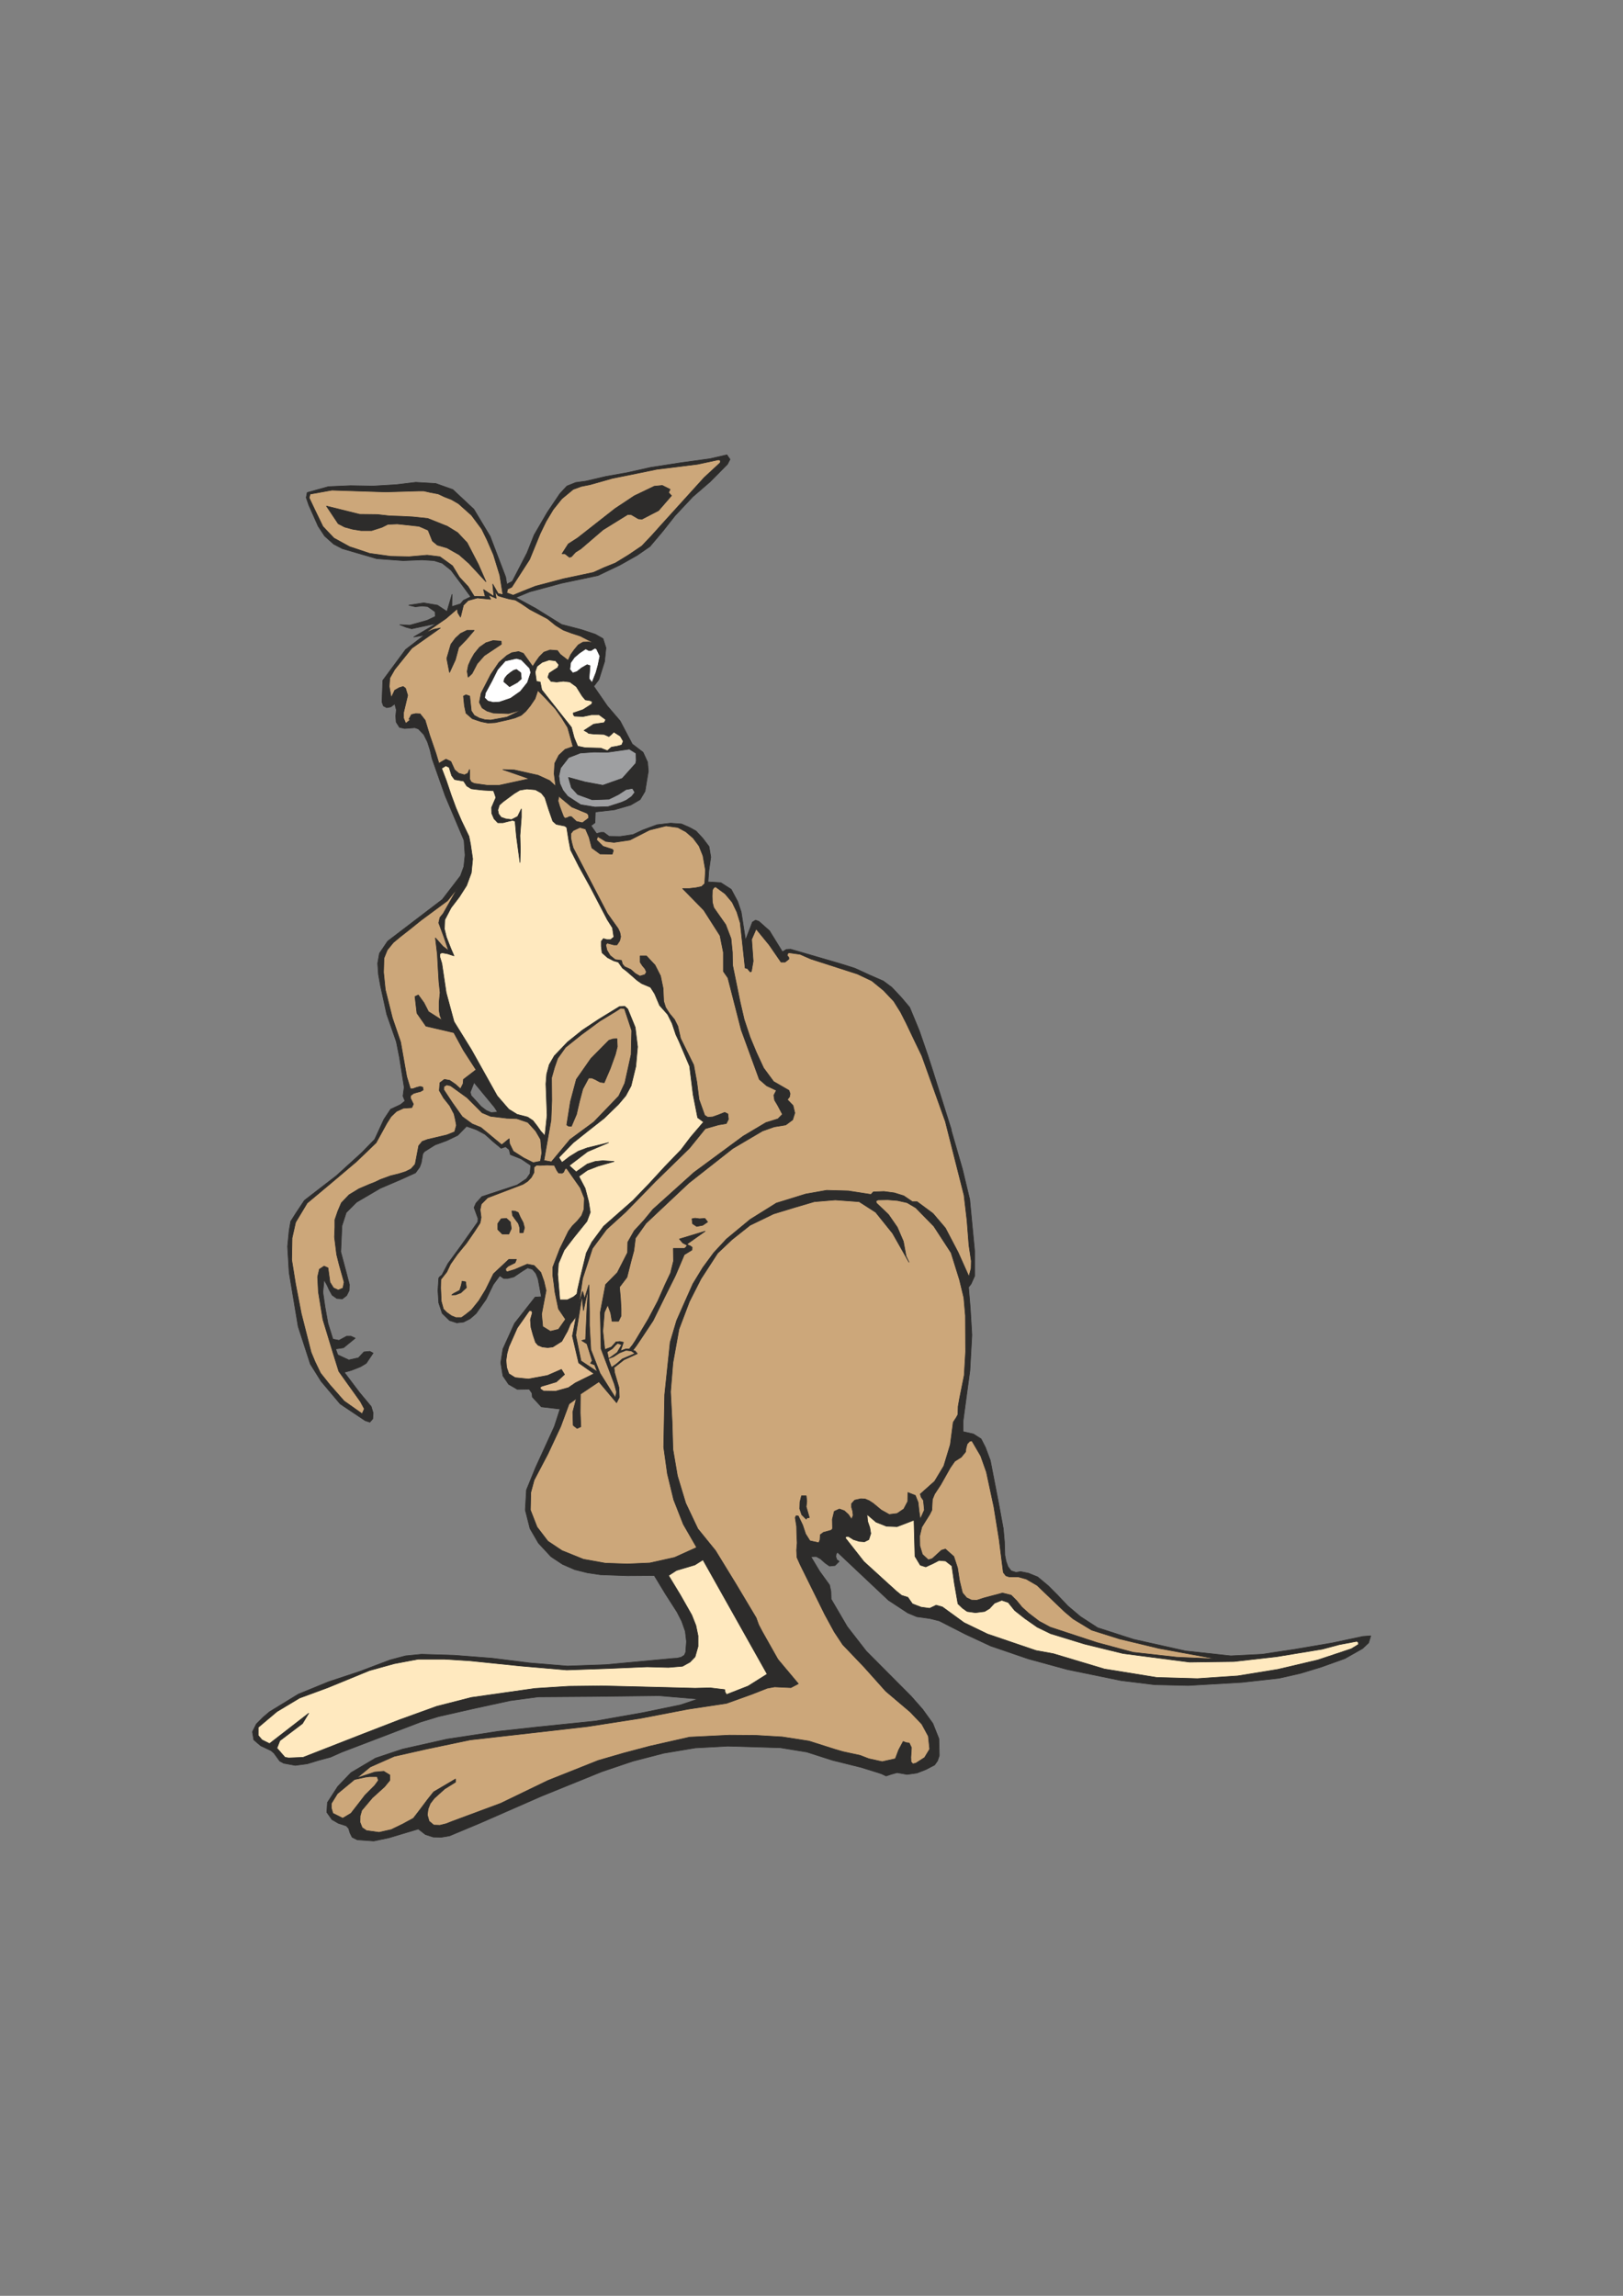 <?xml version="1.0" encoding="utf-8"?>
<!-- Created by UniConvertor 2.0rc4 (https://sk1project.net/) -->
<svg xmlns="http://www.w3.org/2000/svg" height="841.89pt" viewBox="0 0 595.276 841.89" width="595.276pt" version="1.1" xmlns:xlink="http://www.w3.org/1999/xlink" id="947c3140-f613-11ea-8039-dcc15c148e23">

<rect x="0" y="0" width="595.276" height="841.89" fill="#808080" stroke="none"/>

<g>
	<path style="stroke-linejoin:bevel;stroke:#2d2c2b;stroke-width:0.216;stroke-miterlimit:10.433;fill:#2d2c2b;" d="M 166.094,179.529 L 173.798,186.729 179.774,196.665 185.462,211.569 185.894,214.233 187.91,213.153 193.31,202.713 195.902,196.161 200.726,187.881 205.334,181.041 207.926,178.233 211.166,176.937 214.838,176.433 222.254,174.705 229.958,173.337 238.67,171.393 249.83,169.665 260.342,168.225 266.606,166.785 267.758,168.441 266.822,170.241 260.414,176.721 254.078,182.193 247.598,189.105 243.062,194.865 238.382,200.409 233.702,203.649 227.438,207.177 219.302,211.065 205.982,213.873 194.246,217.041 189.206,219.129 196.478,223.089 205.982,228.993 213.182,230.865 218.366,232.593 221.174,234.177 222.254,237.561 221.75,242.601 219.662,249.225 217.79,251.673 222.758,258.873 227.438,264.345 231.902,272.841 235.862,275.865 237.518,279.465 237.806,282.777 236.582,290.193 234.782,293.217 231.326,295.233 225.35,296.961 218.366,297.753 218.222,301.713 216.782,302.793 218.798,305.673 220.382,305.241 221.462,305.241 223.406,306.681 227.438,306.753 232.19,306.033 235.718,304.377 240.974,302.433 245.942,301.857 249.974,302.145 252.926,303.441 255.302,304.737 257.822,307.473 260.054,310.425 260.702,314.313 259.982,319.353 259.694,323.385 264.374,323.673 268.19,326.121 270.566,330.585 271.862,334.473 273.446,344.697 275.966,338.145 277.118,337.425 278.342,337.857 282.23,341.313 286.982,349.017 288.422,348.153 290.006,348.081 308.294,353.409 313.55,355.065 318.878,357.513 323.99,359.745 327.086,362.049 330.542,365.721 333.638,369.393 335.582,374.073 337.238,378.105 340.334,387.105 342.062,392.433 348.902,414.177 194.678,427.353 191.15,424.977 187.19,423.393 186.758,421.593 185.462,420.513 183.806,421.089 180.854,418.641 177.902,415.977 174.662,414.249 182.582,407.985 181.358,406.041 173.87,396.969 172.502,400.497 172.79,401.721 176.462,405.753 178.334,407.193 180.134,407.985 182.942,407.769 174.662,414.249 171.134,413.025 167.894,416.337 163.862,418.281 159.542,419.865 155.654,422.313 155.078,423.105 154.502,426.417 153.926,428.001 153.926,428.001 152.414,430.089 147.014,432.537 139.454,435.777 130.742,440.889 126.998,444.633 125.414,449.529 124.982,459.033 127.07,466.881 128.15,471.057 128.078,473.217 127.142,475.089 125.558,476.313 123.542,476.169 121.814,474.945 120.806,473.145 119.942,471.273 118.862,469.329 118.43,473.865 119.222,479.337 120.302,485.313 122.102,491.073 124.334,491.505 127.142,489.993 128.726,489.993 130.31,490.713 125.99,494.241 123.11,494.673 123.902,496.833 127.934,498.705 131.462,497.913 133.478,495.753 135.638,495.537 136.862,496.185 134.342,499.929 132.182,501.225 128.87,502.521 126.278,503.241 131.822,510.585 136.142,515.769 136.862,518.145 136.718,520.305 135.638,521.529 133.91,520.953 124.766,514.833 117.782,506.553 113.822,500.217 109.358,486.465 106.046,466.665 105.47,457.089 106.046,451.257 106.622,447.873 108.494,444.921 111.662,440.169 123.326,431.169 132.686,422.673 137.438,417.777 140.822,410.433 143.27,406.761 146.942,405.033 148.526,403.737 147.806,401.937 148.238,398.697 146.51,387.753 145.358,381.993 141.83,371.913 139.526,361.401 138.806,357.369 138.518,353.265 139.166,349.593 142.19,345.129 162.206,329.865 168.902,321.153 170.126,317.769 170.558,313.593 170.198,308.193 163.286,291.849 158.462,278.169 157.742,275.073 156.806,272.121 155.438,269.385 153.422,267.297 152.126,266.865 150.326,267.009 148.382,267.153 146.51,266.721 145.286,264.777 145.142,262.545 145.358,260.313 144.782,258.153 143.342,259.233 141.83,259.521 140.606,258.873 140.102,257.433 140.39,249.513 148.742,238.209 155.582,232.953 151.694,233.601 160.118,228.633 150.974,230.577 148.886,230.001 146.582,229.065 150.254,229.281 156.662,227.481 159.686,226.041 159.542,224.313 156.878,222.441 154.79,222.225 152.342,222.513 149.894,221.937 155.438,221.073 160.478,221.937 163.934,224.241 165.806,217.905 165.734,222.441 168.902,221.433 169.982,220.137 172.646,218.841 169.478,214.521 165.446,209.121 162.206,206.529 159.182,205.593 154.79,205.305 147.878,205.593 138.158,204.873 125.558,201.201 122.39,199.545 119.078,196.593 116.702,192.993 113.246,185.217 112.31,182.481 112.67,180.609 120.446,178.449 128.582,178.089 136.862,178.233 145.358,177.729 152.486,176.865 159.83,177.297 166.094,179.529 166.094,179.529 Z" />
	<path style="stroke-linejoin:bevel;stroke:#2d2c2b;stroke-width:0.216;stroke-miterlimit:10.433;fill:#2d2c2b;" d="M 348.686,413.745 L 353.006,428.721 355.67,439.809 357.47,458.673 357.47,467.961 356.174,470.841 355.238,472.065 355.886,479.841 356.462,489.561 355.742,502.593 353.222,521.241 353.222,524.985 357.038,525.849 359.846,527.649 361.43,530.745 363.23,535.569 366.254,551.121 367.982,560.553 368.414,565.449 368.558,570.273 368.99,572.505 369.71,574.521 370.862,576.033 372.662,576.609 374.318,576.321 377.198,576.897 380.582,578.265 384.398,581.433 387.854,584.889 391.67,588.921 396.278,592.809 402.614,596.913 415.79,601.161 434.798,605.409 451.43,607.209 462.878,606.633 474.758,604.833 488.726,602.457 499.886,600.081 502.766,599.865 501.974,602.457 499.742,604.545 493.262,608.217 484.622,611.313 477.062,613.617 469.142,615.417 455.606,616.929 435.878,618.081 423.494,617.793 411.182,616.281 391.526,612.249 377.27,608.361 363.374,603.609 353.942,599.217 344.51,594.393 341.054,593.529 336.302,592.881 332.99,591.513 325.862,586.833 307.142,569.193 306.71,569.841 306.566,570.849 306.566,570.849 306.926,571.929 307.79,572.577 306.278,574.089 304.262,574.305 302.606,573.153 301.022,571.713 299.366,570.777 297.422,570.849 300.662,576.249 304.262,581.217 304.766,583.593 304.838,586.401 310.742,596.481 317.726,605.481 334.142,621.969 338.39,626.793 342.134,631.977 344.366,637.593 344.51,643.785 343.862,645.729 342.782,647.241 339.614,648.897 336.302,650.193 332.702,650.697 329.03,650.049 326.942,650.625 324.998,651.273 323.342,650.481 322.046,650.049 315.782,648.105 305.342,645.513 295.91,642.489 286.19,640.905 266.966,640.329 255.014,640.977 243.422,642.921 232.046,645.873 220.742,649.689 198.566,658.689 176.39,668.409 164.87,673.233 161.846,673.737 158.894,673.665 156.014,672.729 153.422,670.713 142.622,673.953 137.078,675.105 131.03,674.673 129.158,673.737 128.366,672.153 127.862,670.497 126.998,669.561 126.998,669.561 124.118,668.625 121.742,667.257 119.87,664.593 120.086,660.993 123.902,655.089 128.726,650.049 137.726,644.721 147.662,641.409 164.006,637.737 182.942,634.857 197.342,633.273 218.438,631.113 235.934,628.017 249.542,625.209 256.022,623.049 241.766,621.825 217.502,622.113 197.414,622.257 187.19,623.625 173.942,626.505 160.91,629.457 154.286,631.473 125.27,642.561 121.238,644.361 116.918,645.513 112.67,646.809 108.278,647.385 104.03,646.593 102.59,645.801 100.502,642.921 99.422,641.985 95.606,640.185 93.086,638.025 92.582,635.073 94.022,632.193 96.47,629.745 98.846,627.729 109.43,621.249 120.518,616.713 131.822,612.969 143.054,608.721 148.742,607.209 154.574,606.633 166.526,606.993 180.422,608.073 194.174,609.801 208.142,610.953 222.182,610.449 246.95,608.145 248.318,608.073 249.83,607.713 250.982,606.993 251.486,605.913 251.774,601.953 251.342,598.209 250.046,594.537 248.318,591.153 244.07,584.529 239.966,577.761 230.102,577.833 220.238,577.473 215.414,576.753 210.806,575.601 206.342,573.657 202.094,570.849 197.486,565.881 194.39,560.553 192.662,553.713 193.094,546.369 196.406,538.233 203.318,523.113 205.406,516.705 198.566,515.913 195.254,512.313 195.11,510.873 194.102,509.433 189.782,509.505 186.542,507.633 184.454,504.537 183.662,499.713 184.454,494.673 188.702,485.313 196.262,475.665 198.566,475.521 197.342,468.969 196.55,466.953 195.254,465.441 193.526,464.937 191.654,466.089 188.486,468.249 186.254,468.825 184.742,468.825 183.302,467.817 180.926,471.057 178.262,476.529 174.59,481.713 172.43,483.585 170.054,484.809 167.534,485.097 164.87,484.233 162.206,481.641 160.91,477.753 160.622,473.217 160.91,468.681 161.342,468.105 162.062,467.601 164.294,463.353 169.19,456.657 175.238,448.089 175.31,446.793 173.87,442.833 174.59,441.177 176.75,438.801 189.638,434.553 193.094,432.249 194.39,430.377 194.678,427.353 348.686,413.745 348.686,413.745 Z" />
	<path style="stroke-linejoin:bevel;stroke:#2d2c2b;stroke-width:0.216;stroke-miterlimit:10.433;fill:#cca77a;" d="M 155.438,180.033 L 153.422,180.033 141.47,180.393 121.742,179.745 113.75,181.185 113.39,182.553 115.262,186.513 118.43,193.065 122.462,197.313 128.222,200.481 135.566,202.929 143.27,204.009 150.038,204.153 156.662,203.577 161.342,204.153 165.95,207.465 168.542,211.713 171.71,215.097 173.942,218.697 177.974,218.769 177.326,216.177 181.142,218.697 180.71,214.161 182.726,217.689 184.454,218.049 183.302,210.921 180.998,203.433 178.622,197.961 176.678,194.001 172.934,188.961 168.182,184.713 165.59,183.201 162.998,182.193 160.694,181.113 157.958,180.609 155.438,180.033 155.438,180.033 Z" />
	<path style="stroke-linejoin:bevel;stroke:#2d2c2b;stroke-width:0.216;stroke-miterlimit:10.433;fill:#cca77a;" d="M 224.558,175.425 L 216.422,177.729 213.182,178.377 210.23,179.457 206.054,182.913 202.886,186.873 200.294,191.193 198.134,195.657 194.246,205.161 187.694,215.313 186.182,216.033 185.894,217.401 188.198,218.265 191.87,216.753 196.406,214.953 206.774,212.217 217.646,209.913 221.606,208.113 225.71,206.457 230.534,203.505 235.43,200.193 239.102,196.305 242.918,192.057 242.918,192.057 258.254,175.137 264.086,169.737 264.302,168.945 263.582,168.585 255.878,170.241 240.83,172.113 233.126,173.697 224.558,175.425 224.558,175.425 Z" />
	<path style="stroke-linejoin:bevel;stroke:#2d2c2b;stroke-width:0.216;stroke-miterlimit:10.433;fill:#cca77a;" d="M 189.062,220.065 L 186.686,219.633 184.094,218.913 182.726,218.481 181.574,216.969 182.006,219.417 179.198,218.193 179.99,219.777 175.094,219.273 171.71,220.209 169.982,221.937 168.902,226.329 167.894,224.673 167.75,223.233 163.574,226.833 155.942,232.089 159.038,230.793 161.558,230.289 151.046,237.705 144.782,245.481 142.982,248.649 142.766,251.745 143.486,255.849 144.782,253.113 146.438,252.177 147.878,251.745 148.742,252.393 149.534,254.985 148.022,261.321 148.022,263.337 148.814,265.281 150.542,263.913 150.542,263.913 149.966,263.769 150.902,262.041 152.486,261.681 154.07,261.753 155.942,264.129 157.598,269.601 159.902,276.297 160.982,279.897 163.574,278.385 165.374,279.249 166.742,282.273 168.254,283.569 170.342,284.145 171.566,283.569 172.214,282.129 172.286,282.777 172.286,282.777 172.286,285.729 172.79,286.737 173.942,287.313 178.622,287.961 183.158,287.961 187.478,287.025 194.102,285.585 189.206,283.857 184.382,282.201 188.63,282.345 197.342,284.289 201.59,286.233 203.822,288.321 203.246,283.713 203.462,279.897 204.974,276.945 207.278,274.785 210.158,273.777 208.214,266.793 205.982,263.193 203.75,260.025 200.222,256.209 197.27,253.185 196.262,256.209 194.462,258.873 192.806,260.889 191.15,262.329 188.918,263.265 186.47,263.913 181.646,264.993 178.982,265.137 176.462,264.633 173.222,263.553 170.918,261.537 170.342,258.873 169.982,255.273 170.918,254.769 172.286,255.273 172.862,260.673 173.942,262.329 175.814,263.337 177.83,263.913 179.99,264.057 185.894,262.977 191.366,260.313 186.542,261.681 180.926,261.465 178.622,260.745 176.822,259.593 175.814,257.577 176.462,254.193 179.99,247.353 183.014,242.889 185.894,240.369 187.694,239.361 190.214,238.929 191.942,239.577 193.382,241.593 195.398,244.401 196.55,242.601 197.774,240.873 199.502,239.145 201.734,238.353 204.47,238.569 205.478,239.937 208.358,242.169 209.366,240.009 210.662,238.209 212.102,236.481 213.83,235.473 215.99,235.401 217.862,235.833 212.822,233.241 209.726,232.233 206.63,231.081 203.822,229.353 200.798,226.905 194.39,223.521 191.222,221.361 189.062,220.065 189.062,220.065 Z" />
	<path style="stroke-linejoin:bevel;stroke:#2d2c2b;stroke-width:0.216;stroke-miterlimit:10.433;fill:#ffe9bf;" d="M 209.006,250.089 L 206.63,249.801 204.182,250.089 202.094,249.873 200.942,248.361 201.446,246.849 202.958,245.841 204.542,244.833 204.974,243.753 203.75,242.313 201.374,242.025 198.854,242.889 196.982,244.329 196.262,246.417 196.766,249.873 198.134,250.089 198.71,252.969 209.582,266.721 210.59,270.537 211.886,273.633 214.622,274.209 220.382,274.353 222.758,275.289 224.27,273.993 226.358,273.633 228.014,273.201 228.59,271.833 227.51,269.961 225.134,268.449 224.27,269.313 223.334,270.105 223.334,270.105 221.534,269.313 217.718,269.169 215.918,268.953 215.918,268.953 215.27,268.449 214.19,267.873 217.718,265.569 221.606,264.993 222.182,263.913 219.734,262.113 216.926,262.113 213.83,262.761 210.734,262.617 210.302,262.113 210.23,261.465 213.83,260.241 217.07,258.153 217.214,257.289 216.422,256.929 214.694,256.641 213.542,255.273 211.382,251.817 209.006,250.089 209.006,250.089 Z" />
	<path style="stroke-linejoin:bevel;stroke:#2d2c2b;stroke-width:0.216;stroke-miterlimit:10.433;fill:#ffffff;" d="M 215.918,238.569 L 215.342,238.209 214.766,237.993 212.606,239.433 210.662,241.089 209.294,243.033 209.006,245.481 210.086,246.777 211.598,246.273 213.326,244.905 215.342,243.753 216.422,244.113 216.062,248.865 217.142,250.305 218.582,246.633 219.302,244.041 220.022,240.585 218.798,237.993 218.222,237.705 217.574,238.065 216.782,238.569 215.918,238.569 215.918,238.569 Z" />
	<path style="stroke-linejoin:bevel;stroke:#2d2c2b;stroke-width:0.216;stroke-miterlimit:10.433;fill:#9e9fa1;" d="M 217.862,275.793 L 212.822,276.153 208.574,277.809 205.622,281.625 204.974,284.577 205.334,287.313 206.486,289.833 208.214,291.993 212.966,295.089 218.222,295.953 223.046,295.809 227.942,294.225 229.742,293.433 231.686,292.065 232.838,290.553 231.974,289.113 229.598,289.545 226.862,291.345 226.862,291.345 225.134,292.209 223.334,293.073 217.214,293.289 211.886,291.345 209.582,288.825 208.502,285.081 214.55,286.737 221.102,287.961 228.23,285.441 233.126,279.969 233.342,279.033 233.27,276.225 230.822,274.713 226.862,275.289 222.758,275.865 217.862,275.793 217.862,275.793 Z" />
	<path style="stroke-linejoin:bevel;stroke:#2d2c2b;stroke-width:0.216;stroke-miterlimit:10.433;fill:#ffe9bf;" d="M 193.238,289.329 L 190.646,289.761 188.63,290.985 184.526,294.009 183.158,295.233 182.582,297.033 182.87,298.473 183.806,299.697 185.462,300.273 187.622,300.561 189.854,299.409 191.222,296.601 191.222,299.697 190.718,306.393 190.862,311.505 190.718,316.329 189.422,306.753 188.918,301.137 187.982,300.849 186.398,301.209 184.454,301.713 182.582,301.713 181.214,300.273 180.35,298.257 180.278,296.169 181.142,294.153 181.862,292.497 181.502,291.345 180.998,289.977 177.182,289.761 174.518,289.473 172.862,289.257 171.206,288.249 170.054,286.449 166.742,285.873 165.662,284.433 164.726,281.409 163.502,280.833 161.99,281.769 163.718,286.305 165.518,291.633 167.246,296.313 169.262,300.993 171.998,306.681 172.574,309.561 173.366,314.961 172.862,320.073 171.134,324.753 168.47,328.929 165.446,332.889 163.142,337.281 162.998,340.665 163.718,343.617 165.374,347.865 166.526,350.529 164.078,349.737 162.062,349.377 161.342,349.809 161.342,350.961 162.062,353.337 163.646,363.993 166.526,374.649 172.862,384.873 182.366,401.865 186.614,406.761 189.638,408.633 193.526,409.641 195.47,410.937 196.982,412.881 198.35,414.825 199.862,416.481 200.654,408.993 200.222,397.473 200.51,393.873 201.446,390.417 203.318,387.177 208.142,382.137 213.614,377.745 219.59,373.785 227.222,369.105 229.166,369.033 230.246,370.041 232.982,376.737 233.846,383.865 233.198,391.065 231.47,398.193 229.526,401.793 226.862,404.961 221.606,410.073 215.918,414.537 210.23,419.073 204.974,424.473 206.126,426.273 208.934,424.113 212.102,422.169 215.342,420.945 223.262,419.001 215.486,422.313 208.79,427.425 211.31,429.729 215.414,426.849 218.294,425.913 221.102,425.625 225.278,425.913 219.302,427.641 215.414,429.153 212.318,431.385 214.622,435.777 215.918,440.745 216.494,444.561 215.27,447.873 210.446,453.849 206.918,458.457 204.83,463.353 204.542,467.313 205.334,476.673 208.07,476.673 210.302,475.593 211.598,474.513 211.886,472.713 212.966,468.033 215.054,459.465 217.07,455.505 221.39,449.673 232.118,440.241 238.022,434.121 243.782,427.857 249.758,421.665 253.358,416.913 258.038,411.441 255.878,409.857 254.222,401.433 252.926,390.993 249.038,381.849 247.886,379.401 246.518,375.297 244.862,371.985 241.91,368.673 240.11,364.425 238.598,362.049 235.358,360.681 233.702,359.529 229.742,356.073 228.302,354.993 226.79,352.833 225.062,352.329 222.83,351.177 220.814,349.377 220.526,347.001 220.526,345.201 221.318,344.193 222.542,344.553 223.982,344.553 225.134,343.617 224.63,340.233 222.758,337.281 216.494,325.257 212.318,317.697 209.294,311.721 208.574,307.977 207.854,303.441 207.206,302.937 204.038,302.289 202.742,301.137 201.302,297.033 199.862,292.497 198.566,290.841 196.406,289.617 193.238,289.329 193.238,289.329 Z" />
	<path style="stroke-linejoin:bevel;stroke:#2d2c2b;stroke-width:0.216;stroke-miterlimit:10.433;fill:#cca77a;" d="M 225.206,308.913 L 222.182,308.553 219.302,306.825 219.086,307.185 218.798,307.977 221.174,310.353 224.558,311.433 224.558,311.433 224.99,311.865 224.558,313.233 220.094,313.161 217.07,310.929 216.062,307.041 214.766,304.017 212.678,303.441 210.23,304.593 209.366,305.673 209.366,307.329 209.726,309.057 210.23,310.929 222.758,334.977 224.702,337.713 226.718,340.521 227.366,341.961 227.654,343.473 227.294,344.985 226.286,346.497 225.134,346.497 222.686,345.849 222.182,346.497 222.614,348.441 223.766,350.385 225.638,351.897 227.942,352.185 228.302,353.553 229.094,354.489 231.326,355.497 233.054,357.009 234.71,357.945 236.582,357.369 237.086,356.433 236.582,355.281 235.574,354.057 234.782,352.833 234.782,352.833 234.782,351.681 234.782,350.529 237.086,350.529 240.254,353.913 242.27,357.873 243.206,362.409 243.422,367.161 244.142,369.465 245.582,371.697 247.382,373.857 248.606,376.305 249.614,380.769 254.438,390.561 255.59,396.897 256.382,403.161 258.47,408.993 259.622,409.713 261.422,409.569 263.654,408.777 265.814,407.913 266.966,408.489 267.182,410.433 266.39,412.017 263.438,412.521 258.686,413.889 252.854,421.089 240.326,433.329 229.526,444.417 222.47,450.825 217.286,457.809 213.686,468.825 212.318,478.113 213.686,473.505 214.406,476.169 215.99,471.129 216.206,480.849 216.206,486.033 216.71,494.961 220.094,503.601 225.71,512.529 226.142,510.513 225.35,507.561 220.454,494.601 220.166,481.281 222.11,471.057 226.43,466.665 230.174,459.321 230.246,455.505 232.622,451.329 236.15,447.513 239.462,443.481 254.51,429.945 272.582,416.625 280.934,411.657 285.326,410.289 286.982,408.633 285.182,405.249 284.102,403.449 283.814,401.649 284.75,399.849 281.222,398.193 278.486,395.817 271.862,377.673 266.966,358.593 265.31,356.217 265.31,349.233 264.086,343.113 258.11,333.753 250.334,325.833 252.71,325.833 255.23,325.545 257.318,325.113 258.47,324.033 258.758,319.137 257.822,313.809 256.382,310.209 254.222,307.329 251.558,305.025 248.606,303.441 244.286,302.865 238.238,304.377 231.038,308.049 225.206,308.913 225.206,308.913 Z" />
	<path style="stroke-linejoin:bevel;stroke:#2d2c2b;stroke-width:0.216;stroke-miterlimit:10.433;fill:#cca77a;" d="M 293.462,349.953 L 289.358,349.377 288.854,349.737 288.782,350.529 288.782,350.529 289.286,351.033 289.358,351.681 287.918,352.833 286.478,352.833 282.158,346.569 277.334,340.665 275.678,344.481 276.254,352.473 275.606,356.217 275.174,356.433 274.094,355.137 273.302,354.993 271.502,338.433 270.278,334.473 268.55,330.873 265.958,327.777 262.43,325.185 261.782,325.545 261.278,326.409 261.278,326.409 261.206,328.641 261.278,330.873 261.782,332.817 262.934,334.473 266.174,339.081 268.118,344.193 268.622,349.233 268.694,353.913 271.43,367.305 272.942,373.857 275.102,380.337 275.102,380.337 277.406,385.881 280.07,391.641 283.742,396.609 289.358,399.849 289.358,399.849 289.502,400.209 289.79,401.073 289.574,402.225 288.782,403.233 288.782,403.233 290.87,405.393 291.518,408.129 290.726,410.649 288.206,412.521 283.886,413.241 279.638,414.753 268.766,421.161 252.638,433.833 236.942,448.593 233.054,454.065 232.478,458.673 231.542,462.129 229.958,468.393 227.222,471.993 227.582,476.025 227.798,479.913 227.798,482.577 226.862,484.521 224.486,484.521 223.982,481.497 222.902,478.545 221.678,481.209 221.102,488.121 221.822,494.889 224.27,493.953 225.926,492.081 227.366,491.937 228.662,492.225 227.582,495.393 229.526,494.673 230.822,494.673 231.974,493.233 232.982,491.721 237.806,483.657 241.262,477.105 243.926,471.057 245.942,466.809 247.022,462.417 246.95,457.809 250.982,457.809 250.982,457.809 251.486,457.449 252.062,456.657 252.062,456.657 250.406,455.793 249.182,454.353 258.686,451.473 252.062,456.153 252.062,456.153 252.278,456.513 253.142,456.873 253.862,457.377 253.79,458.385 250.982,460.113 247.742,467.745 244.07,475.089 244.07,475.089 239.534,484.305 235.286,490.713 233.342,493.593 232.118,495.177 232.91,495.393 233.774,496.401 228.878,498.633 225.206,501.513 225.422,503.385 227.006,508.785 227.15,512.385 226.142,514.401 219.662,506.697 212.894,511.233 212.822,518.073 213.038,523.185 211.67,523.833 210.23,522.681 210.086,517.785 211.382,512.889 208.718,514.833 205.622,523.185 200.942,533.193 195.902,542.769 194.678,547.305 194.534,553.713 196.982,559.977 200.942,565.161 206.126,568.617 213.974,571.785 221.966,573.225 230.102,573.513 238.31,573.153 247.382,571.137 255.518,567.465 250.622,558.969 247.094,549.969 244.79,540.465 243.422,530.673 243.782,511.449 245.798,492.225 248.174,484.233 251.486,476.745 254.15,470.769 257.75,464.865 261.782,459.393 266.462,454.353 275.174,447.153 284.75,441.177 295.478,437.865 303.182,436.497 311.102,436.713 319.454,438.009 320.318,437.073 324.206,436.929 328.022,437.433 331.478,438.513 334.646,440.673 336.374,440.673 342.206,444.993 346.742,450.321 351.422,459.249 355.382,468.105 356.174,465.153 356.246,462.417 355.382,456.657 354.662,447.441 353.582,438.297 346.742,411.297 338.102,387.177 335.222,381.201 332.342,375.153 330.326,371.193 327.806,367.161 324.062,363.201 319.742,359.673 314.414,357.153 297.422,351.681 293.462,349.953 293.462,349.953 Z" />
	<path style="stroke-linejoin:bevel;stroke:#2d2c2b;stroke-width:0.216;stroke-miterlimit:10.433;fill:#cca77a;" d="M 146.798,343.545 L 144.278,345.633 142.046,348.369 140.822,351.393 140.678,356.577 141.326,362.913 143.918,373.281 146.942,382.137 149.174,394.809 150.542,399.273 150.542,399.273 151.406,399.273 152.774,398.769 154.142,398.409 155.078,398.697 155.078,398.697 155.222,399.705 154.214,400.281 152.774,400.641 151.622,401.001 150.614,401.793 150.542,402.657 151.622,404.889 151.046,406.185 147.95,406.401 145.43,407.553 143.414,409.497 141.902,411.873 137.942,419.073 130.742,425.985 120.95,434.265 112.67,441.177 108.422,448.233 107.126,453.993 106.982,461.985 108.422,470.913 110.51,481.713 114.11,495.897 115.55,499.353 117.566,503.529 120.95,507.777 126.206,513.753 132.83,518.433 133.622,516.633 132.182,513.969 129.662,510.441 127.286,507.129 124.262,502.881 122.174,496.185 118.43,483.873 116.774,473.793 116.486,468.249 117.134,465.441 118.862,464.289 120.302,464.937 121.022,470.193 122.318,472.281 124.046,473.073 125.774,472.353 126.206,470.193 124.406,463.785 123.47,460.041 122.678,453.633 122.822,449.961 122.822,447.297 123.902,444.129 125.198,441.105 128.006,438.153 131.678,435.921 135.566,434.265 135.566,434.265 137.582,433.473 139.526,432.537 143.27,431.169 146.222,430.449 148.742,429.657 150.758,428.649 152.27,426.921 153.566,420.153 154.862,418.569 156.806,417.849 163.862,416.193 166.742,415.041 167.39,412.665 167.03,410.649 166.526,408.489 164.942,405.465 162.71,402.657 161.126,399.921 161.342,397.041 162.998,395.817 164.942,396.177 166.958,397.545 168.902,399.273 169.838,397.401 169.982,395.817 174.59,392.289 169.982,385.161 166.454,378.681 156.23,376.305 152.918,371.553 152.198,365.433 153.422,364.857 155.51,367.737 157.166,370.977 162.062,374.073 161.414,372.489 161.054,370.545 161.054,367.593 161.414,363.993 160.982,360.033 160.694,355.209 160.406,349.953 159.686,343.905 162.494,347.073 164.51,348.585 162.782,343.473 160.91,338.433 161.342,336.489 162.566,334.977 167.822,325.689 164.15,330.297 154.502,337.425 150.11,340.953 146.798,343.545 146.798,343.545 Z" />
	<path style="stroke-linejoin:bevel;stroke:#2d2c2b;stroke-width:0.216;stroke-miterlimit:10.433;fill:#cca77a;" d="M 186.758,417.561 L 186.902,419.361 188.27,422.169 192.086,424.617 195.542,426.345 198.206,425.841 198.71,422.817 198.278,417.849 196.478,414.753 193.598,411.585 189.566,410.217 185.894,410.073 179.918,409.353 176.822,408.057 171.278,402.513 165.302,398.193 163.862,397.833 162.854,398.409 162.782,399.633 165.878,404.313 169.55,409.497 173.222,412.161 176.39,413.457 184.022,419.793 186.758,417.561 186.758,417.561 Z" />
	<path style="stroke-linejoin:bevel;stroke:#2d2c2b;stroke-width:0.216;stroke-miterlimit:10.433;fill:#cca77a;" d="M 202.382,403.593 L 202.094,410.793 199.502,425.553 202.238,426.057 209.078,417.849 217.79,411.441 226.934,401.937 229.166,397.185 231.47,386.745 231.686,377.889 229.022,369.825 227.582,369.753 225.71,370.977 220.022,374.433 213.182,379.473 207.422,384.081 204.542,388.113 203.39,391.425 202.31,395.241 202.382,403.593 202.382,403.593 Z" />
	<path style="stroke-linejoin:bevel;stroke:#2d2c2b;stroke-width:0.216;stroke-miterlimit:10.433;fill:#cca77a;" d="M 196.766,427.281 L 195.902,428.001 195.902,428.001 195.83,430.017 194.894,431.745 193.526,433.185 191.87,434.265 191.87,434.265 178.838,439.233 176.534,441.537 176.102,443.625 176.462,446.433 176.102,448.449 173.942,451.761 171.062,455.937 167.75,459.969 165.23,463.569 163.862,466.449 161.702,469.185 161.63,472.353 161.846,477.177 162.638,480.057 163.862,481.281 165.59,482.505 167.174,483.153 169.262,483.153 170.774,482.073 172.934,480.345 175.598,477.033 178.118,472.929 180.998,467.097 186.614,461.841 188.054,461.841 189.422,461.841 188.918,463.065 186.326,464.361 185.462,465.225 185.534,466.017 186.038,466.377 186.038,466.377 188.846,465.513 193.382,463.569 195.902,464.073 198.35,466.593 199.502,469.833 200.294,473.217 198.638,481.929 199.07,486.465 201.878,488.193 204.83,487.473 207.422,483.801 204.83,479.985 203.534,473.793 203.174,470.769 202.742,467.673 202.742,464.721 205.334,457.953 208.502,451.473 209.942,449.529 211.742,447.729 213.326,445.785 214.19,443.481 214.334,439.377 212.822,435.561 207.854,428.505 207.278,428.577 206.702,429.873 206.126,430.233 206.126,430.233 204.902,430.161 204.254,429.225 203.318,427.353 200.654,427.209 198.134,427.353 196.766,427.281 196.766,427.281 Z" />
	<path style="stroke-linejoin:bevel;stroke:#2d2c2b;stroke-width:0.216;stroke-miterlimit:10.433;fill:#e2bd91;" d="M 185.966,496.329 L 185.606,498.849 185.822,501.441 186.614,503.745 188.918,505.185 193.814,505.689 200.798,504.393 205.91,502.161 207.062,504.033 204.038,506.769 198.71,508.353 198.062,508.785 198.35,509.433 198.926,509.793 199.286,510.081 199.286,510.081 203.822,510.153 208.502,508.857 211.022,507.129 217.862,503.745 212.246,499.785 209.942,489.921 211.31,482.793 209.222,485.529 208.142,488.121 207.206,489.777 206.054,491.865 202.742,493.953 200.87,494.169 198.926,493.953 197.342,493.305 196.406,492.225 195.542,489.633 194.75,486.753 194.534,483.945 195.254,481.353 194.894,480.633 194.102,480.705 189.71,486.969 186.614,493.953 185.966,496.329 185.966,496.329 Z" />
	<path style="stroke-linejoin:bevel;stroke:#2d2c2b;stroke-width:0.216;stroke-miterlimit:10.433;fill:#cca77a;" d="M 206.702,299.481 L 207.206,300.057 207.926,299.913 208.79,299.481 209.582,299.481 209.582,299.481 211.382,301.209 213.614,301.713 213.614,301.713 214.766,300.849 215.918,299.985 215.918,299.985 215.846,298.905 215.342,298.257 215.342,298.257 209.726,295.953 204.974,291.993 204.974,291.993 204.686,293.721 205.262,295.665 205.982,297.609 206.702,299.481 206.702,299.481 Z" />
	<path style="stroke-linejoin:bevel;stroke:#2d2c2b;stroke-width:0.216;stroke-miterlimit:10.433;fill:#cca77a;" d="M 361.79,539.817 L 359.702,533.913 356.462,528.369 355.67,528.513 354.734,529.521 354.302,531.177 354.158,532.401 352.574,534.345 350.198,535.857 348.542,538.233 345.014,544.497 342.782,547.881 341.99,549.825 341.774,553.785 340.982,555.369 339.398,557.889 338.102,559.977 337.31,563.289 337.382,566.889 338.318,569.985 340.478,572.001 341.918,571.569 345.302,568.473 346.742,568.041 349.838,570.777 351.206,574.953 351.926,579.633 353.006,584.097 354.518,585.897 356.318,586.761 358.262,586.833 360.926,585.969 367.694,584.169 370.862,584.961 372.878,586.977 374.822,589.353 377.198,591.513 381.158,594.537 385.19,596.697 402.254,602.313 415.574,605.913 431.63,607.713 446.246,608.361 425.078,604.473 410.678,601.017 400.382,597.777 393.614,593.673 390.374,590.937 390.374,590.937 380.366,581.361 376.406,579.057 373.526,578.265 370.214,578.265 368.918,577.833 367.982,576.609 366.47,564.585 364.526,552.561 361.79,539.817 361.79,539.817 Z" />
	<path style="stroke-linejoin:bevel;stroke:#2d2c2b;stroke-width:0.216;stroke-miterlimit:10.433;fill:#ffe9bf;" d="M 328.814,583.521 L 330.686,585.033 332.99,585.753 334.646,588.129 337.814,589.353 340.982,589.785 343.358,588.633 345.662,589.281 353.582,595.041 362.222,599.217 380.006,605.265 386.342,606.417 405.062,612.033 424.214,615.129 439.19,615.561 454.022,614.553 468.638,612.177 483.326,608.721 495.638,604.617 498.23,603.033 498.158,602.241 497.654,601.881 491.174,603.105 484.982,604.761 468.35,607.497 452.582,609.297 436.31,609.513 411.902,606.345 397.79,602.889 385.334,599.073 380.438,596.697 375.902,593.529 372.158,590.577 369.782,587.625 367.406,586.833 364.742,587.913 362.942,589.857 361.142,590.937 357.758,591.369 354.734,590.937 353.006,589.713 351.35,588.129 350.054,580.713 349.118,574.233 346.814,572.433 344.438,572.217 342.206,573.369 339.542,574.593 337.526,573.945 335.582,570.705 335.222,557.457 329.03,559.833 325.142,559.689 321.326,558.177 318.014,555.369 318.23,557.889 319.022,560.193 319.382,562.353 318.662,564.585 317.078,565.377 315.134,565.233 313.046,564.585 311.174,563.433 310.382,563.433 310.022,563.937 316.862,572.649 324.998,580.065 328.814,583.521 328.814,583.521 Z" />
	<path style="stroke-linejoin:bevel;stroke:#2d2c2b;stroke-width:0.216;stroke-miterlimit:10.433;fill:#cca77a;" d="M 293.462,573.729 L 292.31,571.137 292.166,568.473 292.382,565.809 292.238,562.785 292.166,559.689 291.662,556.521 292.022,555.801 292.814,555.945 294.398,559.257 295.478,562.497 297.062,565.017 300.302,565.737 300.734,564.729 300.878,562.785 302.03,561.921 304.91,561.129 305.342,560.553 305.27,557.169 305.99,554.217 307.862,553.353 309.662,554.001 311.174,555.369 312.326,557.097 312.902,555.729 312.758,554.217 312.326,552.705 312.326,551.409 313.478,550.113 315.71,549.609 317.294,549.681 318.806,550.329 320.246,551.265 323.198,553.713 326.15,555.369 329.03,555.009 331.478,553.353 332.918,550.617 332.99,547.305 335.726,548.385 336.734,550.905 337.094,554.145 337.526,557.097 339.038,553.713 338.678,550.185 337.886,549.033 337.526,547.881 342.782,543.201 346.166,537.585 348.542,529.737 349.622,521.529 350.702,519.873 351.35,518.721 351.422,515.769 351.926,512.889 353.654,504.321 354.158,495.681 354.086,482.433 353.51,475.881 351.926,469.329 348.83,459.393 342.494,449.673 335.87,442.905 332.702,441.033 329.174,440.241 325.574,439.953 322.046,440.025 321.326,440.385 321.47,441.177 325.862,445.353 329.102,450.033 331.334,455.217 332.342,460.689 332.342,460.689 333.422,462.921 327.374,452.265 321.182,444.561 315.134,440.673 306.35,440.025 298.646,440.673 291.302,442.833 283.742,445.137 275.102,449.313 268.478,454.569 263.222,459.537 257.102,468.969 252.854,477.321 249.038,487.401 246.806,499.785 245.942,510.369 246.518,521.529 246.806,531.465 248.462,541.185 251.486,551.193 255.95,560.625 262.43,568.617 262.43,568.617 269.846,580.713 277.334,593.241 277.334,593.241 278.27,595.833 279.638,598.425 279.638,598.425 285.326,608.505 292.814,617.433 290.078,618.873 284.102,618.585 281.366,619.089 275.894,621.249 266.462,624.633 252.206,626.793 234.998,630.105 215.558,633.129 194.174,635.577 172.502,638.025 156.662,641.337 144.566,644.073 135.782,647.961 130.886,651.993 137.438,649.833 140.75,649.545 142.982,650.913 142.982,652.857 141.038,655.233 136.574,659.265 132.686,663.873 132.11,665.889 132.038,668.193 132.83,670.209 134.414,671.289 139.022,671.937 143.486,670.929 147.662,668.913 151.622,666.753 153.782,663.945 156.806,659.913 159.038,657.105 167.102,652.353 167.102,653.505 163.07,656.025 159.254,659.481 157.814,661.353 157.022,663.369 156.734,665.529 157.382,667.833 159.11,669.273 161.342,669.345 163.646,668.769 166.022,667.833 183.662,661.281 200.942,652.929 219.374,645.585 228.806,642.849 238.31,640.329 252.926,637.017 267.542,636.297 277.262,636.369 286.982,636.945 296.702,638.457 305.99,641.409 309.158,642.345 315.494,643.713 318.662,644.937 323.558,646.017 328.382,644.937 329.606,641.697 331.262,638.601 332.342,639.033 333.494,639.177 334.286,640.833 334.214,642.561 334.07,644.361 334.142,646.089 334.142,646.089 334.79,646.809 335.87,646.593 339.11,644.505 340.982,641.409 340.478,636.657 338.102,632.265 333.854,627.801 324.854,620.169 316.862,611.241 309.086,603.105 305.99,598.425 302.534,592.089 293.462,573.729 293.462,573.729 Z" />
	<path style="stroke-linejoin:bevel;stroke:#2d2c2b;stroke-width:0.216;stroke-miterlimit:10.433;fill:#ffe9bf;" d="M 254.942,619.089 L 260.414,618.945 265.814,619.593 265.958,620.529 266.462,621.393 274.382,618.297 281.366,613.905 257.822,572.001 254.87,573.873 248.102,575.889 245.222,577.761 249.542,584.889 253.718,592.233 255.23,596.049 256.022,599.865 256.022,603.753 254.942,607.569 253.07,609.513 250.334,611.025 245.15,611.457 237.374,611.241 223.982,611.817 207.854,612.393 191.15,610.953 172.214,609.009 162.926,608.433 153.35,608.433 144.566,610.089 135.494,612.609 120.23,618.873 109.862,622.689 101.582,627.657 94.742,633.417 94.742,636.441 96.11,638.025 98.846,639.393 113.246,628.233 110.942,632.049 102.662,638.313 101.582,641.049 104.534,644.433 105.902,644.649 111.158,644.433 133.262,635.793 146.654,630.609 160.19,625.713 172.862,622.473 196.19,619.161 208.502,618.369 220.742,618.225 244.07,618.801 254.942,619.089 254.942,619.089 Z" />
	<path style="stroke-linejoin:bevel;stroke:#2d2c2b;stroke-width:0.216;stroke-miterlimit:10.433;fill:#2d2c2b;" d="M 218.222,395.817 L 217.07,395.313 215.918,395.313 213.758,399.345 212.534,403.953 211.454,408.633 209.582,413.025 208.502,412.953 207.854,412.521 209.222,403.953 211.382,395.817 216.71,388.185 223.334,381.489 224.846,380.985 226.286,380.913 226.43,383.793 225.71,386.673 225.71,386.673 223.838,391.857 221.606,397.041 220.094,396.825 218.222,395.817 218.222,395.817 Z" />
	<path style="stroke-linejoin:bevel;stroke:#2d2c2b;stroke-width:0.216;stroke-miterlimit:10.433;fill:#2d2c2b;" d="M 182.582,448.665 L 183.806,446.937 185.75,446.793 187.19,448.089 187.55,450.537 186.614,452.553 184.238,452.553 182.582,450.897 182.582,448.665 182.582,448.665 Z" />
	<path style="stroke-linejoin:bevel;stroke:#2d2c2b;stroke-width:0.216;stroke-miterlimit:10.433;fill:#2d2c2b;" d="M 190.646,450.321 L 190.142,448.665 188.99,447.153 187.982,445.713 187.766,444.057 188.918,444.129 190.07,444.633 190.862,446.433 191.87,448.305 192.374,450.249 191.87,452.049 190.646,452.049 190.646,451.185 190.646,450.321 190.646,450.321 Z" />
	<path style="stroke-linejoin:bevel;stroke:#2d2c2b;stroke-width:0.216;stroke-miterlimit:10.433;fill:#2d2c2b;" d="M 258.542,446.793 L 259.55,448.089 257.75,449.313 255.518,449.745 254.006,448.737 253.79,446.937 254.942,446.721 256.598,446.937 258.542,446.793 258.542,446.793 Z" />
	<path style="stroke-linejoin:bevel;stroke:#2d2c2b;stroke-width:0.216;stroke-miterlimit:10.433;fill:#2d2c2b;" d="M 295.694,552.561 L 296.27,554.505 296.846,556.521 296.054,556.593 295.694,557.097 294.038,555.441 293.318,553.281 293.39,550.833 293.966,548.529 295.694,548.529 295.91,550.473 295.694,552.561 295.694,552.561 Z" />
	<path style="stroke-linejoin:bevel;stroke:#2d2c2b;stroke-width:0.216;stroke-miterlimit:10.433;fill:#2d2c2b;" d="M 175.886,237.345 L 178.262,235.689 180.854,234.897 183.806,235.113 183.878,236.265 177.614,240.441 175.022,243.393 173.15,246.993 171.71,248.361 171.35,246.201 171.782,243.969 172.718,241.881 173.942,239.721 175.886,237.345 175.886,237.345 Z" />
	<path style="stroke-linejoin:bevel;stroke:#2d2c2b;stroke-width:0.216;stroke-miterlimit:10.433;fill:#2d2c2b;" d="M 167.03,234.033 L 168.902,232.305 171.278,231.153 173.942,231.153 171.134,234.465 168.254,237.417 167.03,241.953 164.87,246.633 163.862,241.449 165.374,236.265 167.03,234.033 167.03,234.033 Z" />
	<path style="stroke-linejoin:bevel;stroke:#2d2c2b;stroke-width:0.216;stroke-miterlimit:10.433;fill:#2d2c2b;" d="M 153.71,192.993 L 149.102,192.489 145.718,192.129 142.262,192.273 140.102,193.353 136.286,194.577 132.47,194.577 129.302,194.073 126.422,193.281 124.046,192.057 119.726,185.577 131.894,188.601 138.374,188.673 142.766,189.177 147.014,189.321 151.334,189.537 156.878,190.113 164.078,192.993 167.822,195.297 171.35,199.041 175.454,206.961 178.262,213.369 171.998,206.601 168.398,203.433 163.934,200.913 160.406,199.905 158.606,198.393 157.022,194.433 153.71,192.993 153.71,192.993 Z" />
	<path style="stroke-linejoin:bevel;stroke:#2d2c2b;stroke-width:0.216;stroke-miterlimit:10.433;fill:#2d2c2b;" d="M 211.094,202.497 L 209.582,204.153 208.862,204.369 207.206,203.073 206.126,203.073 208.43,199.473 211.886,197.241 225.566,186.513 232.622,181.833 239.966,178.305 242.918,178.017 245.798,179.457 245.222,180.609 245.942,181.401 246.302,181.761 241.55,187.233 235.43,190.401 234.134,190.257 231.542,188.745 230.246,188.673 221.174,194.289 213.038,201.273 211.094,202.497 211.094,202.497 Z" />
	<path style="stroke-linejoin:bevel;stroke:#2d2c2b;stroke-width:0.216;stroke-miterlimit:10.433;fill:#ffffff;" d="M 187.262,256.065 L 190.862,253.545 193.454,250.305 194.678,246.633 194.246,245.049 191.222,241.953 189.422,241.449 185.318,242.385 182.51,245.553 180.35,249.873 178.046,254.121 177.758,255.921 178.91,257.073 180.926,257.577 183.23,257.433 187.262,256.065 187.262,256.065 Z" />
	<path style="stroke-linejoin:bevel;stroke:#2d2c2b;stroke-width:0.216;stroke-miterlimit:10.433;fill:#2d2c2b;" d="M 188.342,245.841 L 189.422,245.481 191.006,246.705 191.222,248.937 189.782,250.233 186.902,251.817 184.742,249.945 185.102,248.721 185.966,247.641 187.19,246.633 188.342,245.841 188.342,245.841 Z" />
	<path style="stroke-linejoin:bevel;stroke:#2d2c2b;stroke-width:0.216;stroke-miterlimit:10.433;fill:#2d2c2b;" d="M 166.31,474.369 L 168.614,473.145 169.19,471.273 169.478,469.833 170.774,470.049 171.062,472.209 169.046,474.081 167.174,474.801 165.662,474.873 166.31,474.369 166.31,474.369 Z" />
	<path style="stroke-linejoin:bevel;stroke:#2d2c2b;stroke-width:0.216;stroke-miterlimit:10.433;fill:#cca77a;" d="M 130.022,652.569 L 123.758,657.753 121.526,661.353 121.526,663.009 122.102,664.953 125.702,666.753 128.726,664.953 131.75,661.065 133.91,658.257 137.438,654.729 138.806,652.857 138.302,651.489 135.494,651.489 133.91,651.705 130.022,652.569 130.022,652.569 Z" />
	<path style="stroke-linejoin:bevel;stroke:#2d2c2b;stroke-width:0.216;stroke-miterlimit:10.433;fill:#cca77a;" d="M 213.974,480.633 L 213.47,475.233 211.166,489.633 213.11,499.065 219.086,503.025 218.078,500.505 216.566,499.929 217.214,498.993 215.27,492.801 213.326,491.577 214.766,491.217 215.27,480.129 215.774,472.353 213.974,480.633 213.974,480.633 Z" />
	<path style="stroke-linejoin:bevel;stroke:#2d2c2b;stroke-width:0.216;stroke-miterlimit:10.433;fill:#cca77a;" d="M 222.686,495.753 L 224.63,494.529 225.782,493.233 226.574,492.585 228.014,493.161 226.358,495.969 223.262,498.201 224.99,497.553 227.222,496.113 229.598,495.177 231.542,495.393 232.91,496.329 228.23,498.345 226.142,500.145 224.27,501.441 223.334,498.849 222.686,495.753 222.686,495.753 Z" />
</g>
</svg>